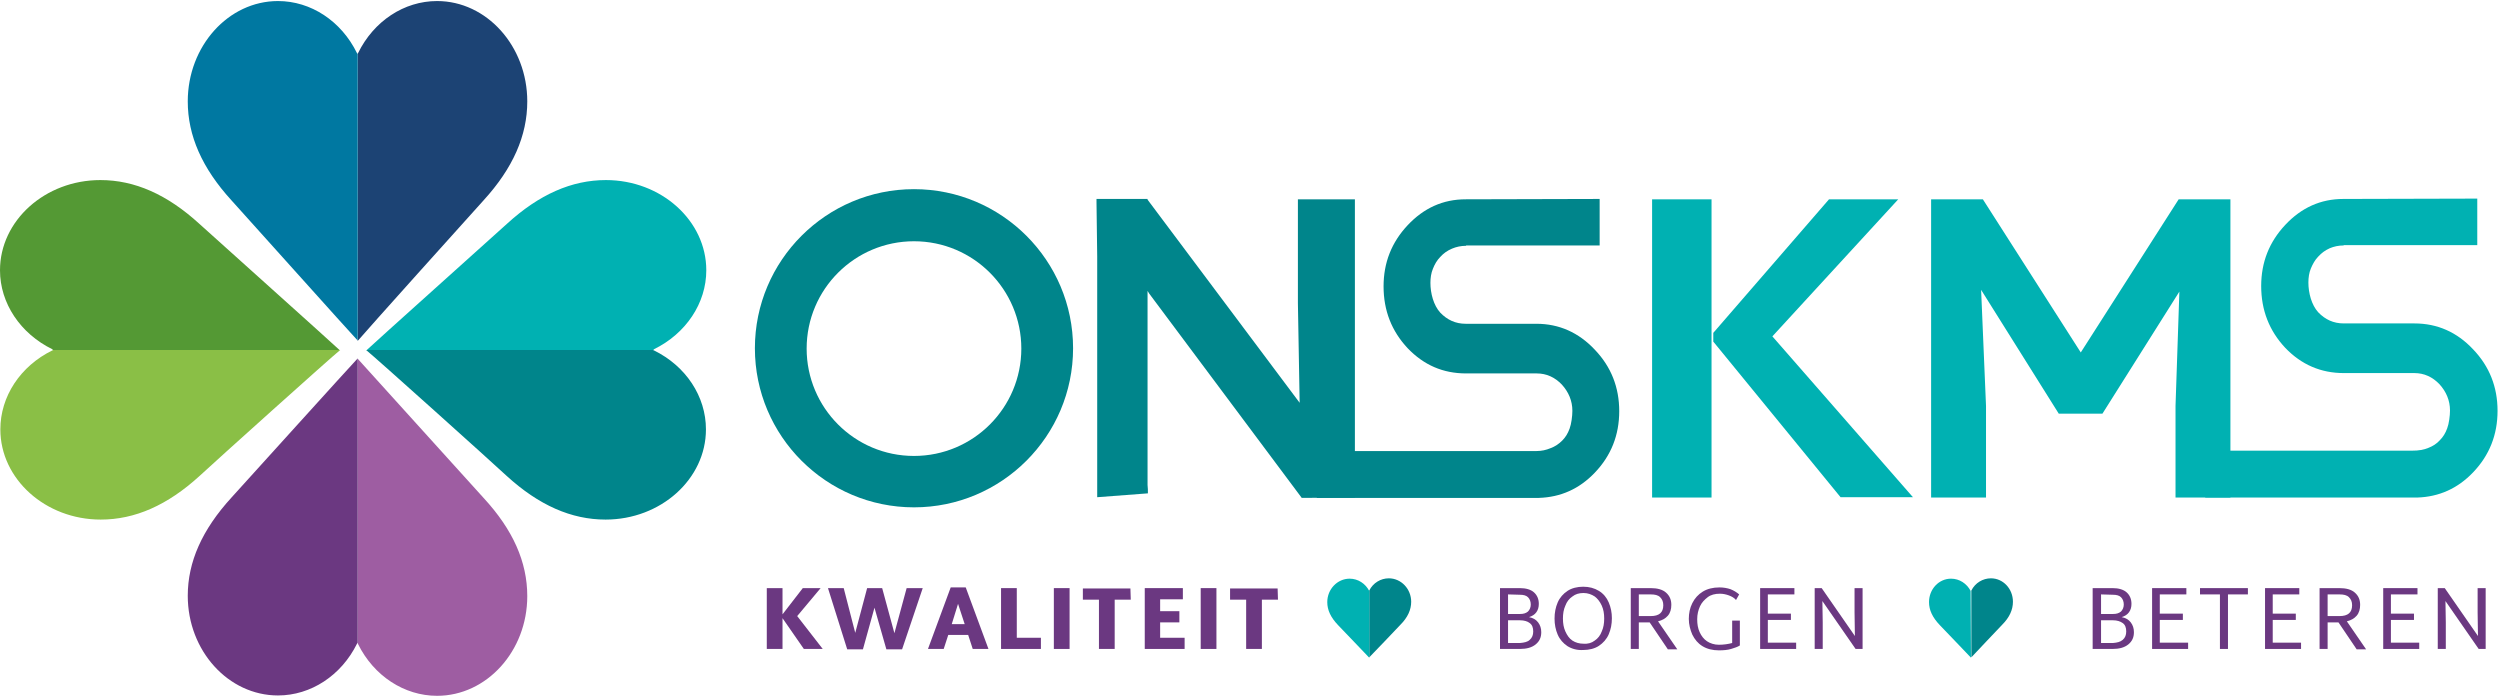 <?xml version="1.0" encoding="UTF-8"?>
<svg width="715px" height="199px" viewBox="0 0 715 199" version="1.1" xmlns="http://www.w3.org/2000/svg" xmlns:xlink="http://www.w3.org/1999/xlink">
    <title>logo-onskms</title>
    <g id="Page-1" stroke="none" stroke-width="1" fill="none" fill-rule="evenodd">
        <g id="logo-onskms" transform="translate(-0, 0.3)" fill-rule="nonzero">
            <g id="Group" transform="translate(-0, 0)">
                <g transform="translate(53.7, -0)" id="Path">
                    <path d="M84.6,57 C93,47.8 97.1,38.5 97.1,28.7 C97.1,12.9 85.5,5.68434189e-14 71.3,5.68434189e-14 C61.9,5.68434189e-14 53.2,5.7 48.7,14.9 L48.6,15.2 L48.6,97.2 C50.6,94.8 80.6,61.4 84.6,57 Z" fill="#1C4374"></path>
                    <path d="M48.4,14.9 C43.9,5.7 35.2,2.84217094e-14 25.8,2.84217094e-14 C11.6,2.84217094e-14 1.42108547e-14,12.9 1.42108547e-14,28.7 C1.42108547e-14,38.5 4.1,47.8 12.5,57 C16.5,61.4 46.5,94.9 48.6,97.1 L48.6,97.1 L48.6,15.1 L48.6,15.1 L48.4,14.9 Z" fill="#0078A1"></path>
                </g>
                <g transform="translate(53.7, 102.2)" id="Path">
                    <path d="M84.6,39.9 C93,49 97.1,58.2 97.1,68 C97.1,83.7 85.5,96.5 71.3,96.5 C61.9,96.5 53.2,90.8 48.7,81.7 L48.6,81.4 L48.6,0.1 C50.6,2.3 80.6,35.5 84.6,39.9 Z" fill="#9E5DA2"></path>
                    <path d="M48.4,81.6 C43.9,90.7 35.2,96.4 25.8,96.4 C11.6,96.4 1.42108547e-14,83.6 1.42108547e-14,67.9 C1.42108547e-14,58.2 4.1,49 12.5,39.8 C16.5,35.4 46.5,2.2 48.6,0 L48.6,0 L48.6,81.3 L48.6,81.3 L48.4,81.6 Z" fill="#6B3881"></path>
                </g>
                <g transform="translate(104.7, 51.2)" id="Path">
                    <path d="M40.2,84.6 C49.4,93 58.7,97.1 68.5,97.1 C84.3,97.1 97.2,85.5 97.2,71.3 C97.2,61.9 91.5,53.2 82.3,48.7 L82,48.6 L2.84217094e-14,48.6 C2.4,50.5 35.8,80.5 40.2,84.6 Z" fill="#00858B"></path>
                    <path d="M82.3,48.4 C91.5,43.9 97.3,35.2 97.3,25.8 C97.3,11.6 84.4,0 68.6,0 C58.8,0 49.5,4.1 40.3,12.5 C35.9,16.5 2.4,46.5 0.2,48.6 L0.2,48.6 L82.2,48.6 L82.2,48.6 L82.3,48.4 Z" fill="#00B1B2"></path>
                </g>
                <g transform="translate(-0, 51.2)" id="Path">
                    <path d="M57.1,84.6 C47.9,93 38.6,97.1 28.8,97.1 C13,97.1 0.1,85.5 0.1,71.3 C0.1,61.9 5.8,53.2 15,48.7 L15.3,48.6 L97.3,48.6 C94.9,50.5 61.5,80.5 57.1,84.6 Z" fill="#8ABF46"></path>
                    <path d="M15,48.4 C5.8,43.9 0,35.2 0,25.8 C0,11.6 12.9,0 28.7,0 C38.5,0 47.8,4.1 57,12.5 C61.4,16.5 94.9,46.5 97.1,48.6 L97.1,48.6 L15.1,48.6 L15.1,48.6 L15,48.4 Z" fill="#549934"></path>
                </g>
            </g>
            <g id="Group" transform="translate(219.3, 165.1)">
                <g transform="translate(0, 2.4)" fill="#6B3881">
                    <polygon id="Path" points="10.6 17.8 4.5 9 4.5 17.8 0 17.8 0 0.4 4.5 0.4 4.5 7.9 10.3 0.4 15.4 0.4 8.7 8.4 16 17.8"></polygon>
                    <polygon id="Path" points="44.6 0.4 38.7 17.9 34.2 17.9 30.8 6 27.5 17.9 23 17.9 17.5 0.4 22 0.4 25.3 13.2 28.7 0.4 33 0.4 36.5 13.3 40 0.4"></polygon>
                    <path d="M57.6,13.8 L51.9,13.8 L50.6,17.8 L46.1,17.8 L52.6,0.2 L56.9,0.2 L63.4,17.8 L58.9,17.8 L57.6,13.8 Z M56.6,10.7 L54.7,4.9 L52.9,10.7 L56.6,10.7 Z" id="Shape"></path>
                    <polygon id="Path" points="78.4 14.6 78.4 17.8 67 17.8 67 0.4 71.5 0.4 71.5 14.6"></polygon>
                    <polygon id="Path" points="82.1 0.4 86.6 0.4 86.6 17.8 82.1 17.8"></polygon>
                    <polygon id="Path" points="104.1 3.7 99.5 3.7 99.5 17.8 95 17.8 95 3.7 90.4 3.7 90.4 0.5 104 0.5"></polygon>
                    <polygon id="Path" points="119.5 14.6 119.5 17.8 108.1 17.8 108.1 0.4 119 0.4 119 3.6 112.5 3.6 112.5 7 118 7 118 10.2 112.5 10.2 112.5 14.6"></polygon>
                    <polygon id="Path" points="124.1 0.4 128.6 0.4 128.6 17.8 124.1 17.8"></polygon>
                    <polygon id="Path" points="146.2 3.7 141.6 3.7 141.6 17.8 137.1 17.8 137.1 3.7 132.5 3.7 132.5 0.5 146.1 0.5"></polygon>
                    <path d="M220.6,10.2 C221.2,11 221.5,11.9 221.5,13 C221.5,14.5 221,15.6 219.9,16.5 C218.8,17.4 217.3,17.8 215.4,17.8 L209.7,17.8 L209.7,0.4 L215.4,0.4 C217.1,0.4 218.5,0.8 219.4,1.6 C220.3,2.4 220.8,3.5 220.8,4.9 C220.8,5.8 220.6,6.6 220.1,7.3 C219.6,8 218.9,8.4 218,8.7 C219.1,8.9 220,9.4 220.6,10.2 Z M212,2.2 L212,7.8 L215.4,7.8 C216.4,7.8 217.1,7.6 217.7,7.1 C218.2,6.6 218.5,5.9 218.5,5.1 C218.5,4.2 218.2,3.5 217.7,3 C217.2,2.5 216.4,2.3 215.4,2.3 L212,2.2 L212,2.2 Z M218.2,15.2 C218.9,14.6 219.2,13.8 219.2,12.8 C219.2,11.7 218.9,10.9 218.2,10.4 C217.6,9.9 216.6,9.6 215.4,9.6 L212,9.6 L212,16.1 L215.4,16.1 C216.6,16 217.6,15.8 218.2,15.2 Z" id="Shape"></path>
                    <path d="M229,17 C227.8,16.2 226.8,15.1 226.2,13.7 C225.6,12.3 225.3,10.8 225.3,9.1 C225.3,7.4 225.6,5.9 226.2,4.5 C226.8,3.1 227.8,2 229,1.2 C230.2,0.4 231.8,0 233.5,0 C235.2,0 236.7,0.4 238,1.2 C239.3,2 240.2,3.1 240.8,4.5 C241.4,5.9 241.7,7.4 241.7,9 C241.7,10.7 241.4,12.2 240.8,13.6 C240.2,15 239.2,16.1 238,16.9 C236.8,17.7 235.2,18.1 233.5,18.1 C231.8,18.2 230.3,17.8 229,17 Z M236.8,15.4 C237.7,14.8 238.4,13.9 238.8,12.8 C239.3,11.7 239.5,10.5 239.5,9.1 C239.5,7.7 239.3,6.5 238.8,5.4 C238.3,4.3 237.6,3.4 236.8,2.8 C235.9,2.2 234.8,1.8 233.6,1.8 C232.3,1.8 231.3,2.1 230.4,2.8 C229.5,3.4 228.8,4.3 228.4,5.4 C227.9,6.5 227.7,7.7 227.7,9.1 C227.7,10.5 227.9,11.7 228.4,12.8 C228.9,13.9 229.5,14.8 230.4,15.4 C231.3,16 232.4,16.3 233.6,16.3 C234.8,16.4 235.9,16.1 236.8,15.4 Z" id="Shape"></path>
                    <path d="M252.5,10.2 L249.4,10.2 L249.4,17.8 L247.1,17.8 L247.1,0.4 L252.8,0.4 C254.7,0.4 256.2,0.8 257.2,1.7 C258.2,2.6 258.7,3.7 258.7,5.2 C258.7,6.4 258.4,7.5 257.7,8.3 C257,9.1 256.1,9.6 254.9,9.9 L260.4,17.9 L257.7,17.9 L252.5,10.2 Z M249.4,8.4 L252.8,8.4 C255.2,8.4 256.4,7.4 256.4,5.3 C256.4,4.3 256.1,3.6 255.5,3 C254.9,2.4 254,2.2 252.8,2.2 L249.4,2.2 L249.4,8.4 Z" id="Shape"></path>
                    <path d="M278.3,9.7 L278.3,16.8 C277.7,17.2 276.8,17.5 275.8,17.8 C274.8,18.1 273.6,18.2 272.3,18.2 C270.5,18.2 268.9,17.8 267.6,17 C266.3,16.2 265.4,15.1 264.7,13.7 C264.1,12.3 263.7,10.8 263.7,9.2 C263.7,7.6 264,6.1 264.7,4.7 C265.4,3.3 266.4,2.2 267.7,1.4 C269,0.6 270.6,0.2 272.5,0.2 C273.6,0.2 274.7,0.4 275.6,0.7 C276.6,1.1 277.4,1.6 278.1,2.2 L277.2,3.8 C276.7,3.2 276,2.8 275.2,2.5 C274.4,2.2 273.5,2 272.6,2 C271.2,2 270,2.3 269.1,3 C268.2,3.7 267.4,4.5 266.9,5.6 C266.4,6.7 266.1,7.9 266.1,9.3 C266.1,10.7 266.3,11.9 266.8,13 C267.3,14.1 268,15 268.9,15.6 C269.8,16.2 271,16.6 272.3,16.6 C273.7,16.6 275,16.4 276.1,16.1 L276.1,9.7 L278.3,9.7 L278.3,9.7 Z" id="Path"></path>
                    <polygon id="Path" points="294.4 16 294.4 17.8 284.1 17.8 284.1 0.4 293.9 0.4 293.9 2.2 286.3 2.2 286.3 7.7 292.9 7.7 292.9 9.5 286.3 9.5 286.3 16"></polygon>
                    <polygon id="Path" points="313.4 0.4 313.4 17.8 311.4 17.8 301.9 4.1 302 10.2 302 17.8 299.7 17.8 299.7 0.4 301.7 0.4 311.2 14.1 311.1 7.3 311.1 0.4"></polygon>
                    <path d="M390.1,10.2 C390.7,11 391,11.9 391,13 C391,14.5 390.5,15.6 389.4,16.5 C388.3,17.4 386.8,17.8 384.9,17.8 L379.2,17.8 L379.2,0.4 L384.9,0.4 C386.6,0.4 388,0.8 388.9,1.6 C389.8,2.4 390.3,3.5 390.3,4.9 C390.3,5.8 390.1,6.6 389.6,7.3 C389.1,8 388.4,8.4 387.5,8.7 C388.6,8.9 389.5,9.4 390.1,10.2 Z M381.6,2.2 L381.6,7.8 L385,7.8 C386,7.8 386.7,7.6 387.3,7.1 C387.8,6.6 388.1,5.9 388.1,5.1 C388.1,4.2 387.8,3.5 387.3,3 C386.8,2.5 386,2.3 385,2.3 L381.6,2.2 L381.6,2.2 Z M387.8,15.2 C388.5,14.6 388.8,13.8 388.8,12.8 C388.8,11.7 388.5,10.9 387.8,10.4 C387.1,9.9 386.2,9.6 385,9.6 L381.6,9.6 L381.6,16.1 L385,16.1 C386.2,16 387.1,15.8 387.8,15.2 Z" id="Shape"></path>
                    <polygon id="Path" points="406.5 16 406.5 17.8 396.2 17.8 396.2 0.4 406 0.4 406 2.2 398.4 2.2 398.4 7.7 405 7.7 405 9.5 398.4 9.5 398.4 16"></polygon>
                    <polygon id="Path" points="423.6 2.2 417.9 2.2 417.9 17.8 415.6 17.8 415.6 2.2 409.9 2.2 409.9 0.4 423.6 0.4"></polygon>
                    <polygon id="Path" points="438.8 16 438.8 17.8 428.5 17.8 428.5 0.4 438.3 0.4 438.3 2.2 430.7 2.2 430.7 7.7 437.3 7.7 437.3 9.5 430.7 9.5 430.7 16"></polygon>
                    <path d="M449.5,10.2 L446.4,10.2 L446.4,17.8 L444.1,17.8 L444.1,0.4 L449.8,0.4 C451.7,0.4 453.2,0.8 454.2,1.7 C455.2,2.6 455.7,3.7 455.7,5.2 C455.7,6.4 455.4,7.5 454.7,8.3 C454,9.1 453.1,9.6 451.9,9.9 L457.4,17.9 L454.7,17.9 L449.5,10.2 Z M446.4,8.4 L449.8,8.4 C452.2,8.4 453.4,7.4 453.4,5.3 C453.4,4.3 453.1,3.6 452.5,3 C451.9,2.4 451,2.2 449.8,2.2 L446.4,2.2 L446.4,8.4 Z" id="Shape"></path>
                    <polygon id="Path" points="472.6 16 472.6 17.8 462.3 17.8 462.3 0.4 472.1 0.4 472.1 2.2 464.5 2.2 464.5 7.7 471.1 7.7 471.1 9.5 464.5 9.5 464.5 16"></polygon>
                    <polygon id="Path" points="491.6 0.4 491.6 17.8 489.6 17.8 480.1 4.1 480.2 10.2 480.2 17.8 477.9 17.8 477.9 0.4 479.9 0.4 489.4 14.1 489.3 7.3 489.3 0.4"></polygon>
                </g>
                <g transform="translate(160.3, 0)" id="Path">
                    <path d="M20.9,13.3 C23,11.2 24,9 24,6.7 C24,3 21.1,0 17.6,0 C15.3,0 13.1,1.3 12,3.5 L12,3.6 L12,22.6 C12.5,22.1 19.9,14.4 20.9,13.3 Z" fill="#00858B"></path>
                    <path d="M12,3.6 C10.9,1.5 8.8,0.1 6.4,0.1 C2.9,0.1 -5.68434189e-14,3.1 -5.68434189e-14,6.8 C-5.68434189e-14,9.1 1,11.2 3.1,13.4 C4.1,14.4 11.5,22.2 12,22.7 L12,22.7 L12,3.6 L12,3.6 L12,3.6 Z" fill="#00B1B2"></path>
                </g>
                <g transform="translate(332.4, 0)" id="Path">
                    <path d="M20.9,13.3 C23,11.2 24,9 24,6.7 C24,3 21.2,0 17.7,0 C15.4,0 13.2,1.3 12.1,3.5 L12.1,3.6 L12.1,22.6 C12.5,22.1 19.9,14.4 20.9,13.3 Z" fill="#00858B"></path>
                    <path d="M11.9,3.6 C10.8,1.5 8.7,0.1 6.3,0.1 C2.8,0.1 0,3.1 0,6.8 C0,9.1 1,11.2 3.1,13.4 C4.1,14.4 11.5,22.2 12,22.7 L12,22.7 L11.9,3.6 L11.9,3.6 L11.9,3.6 Z" fill="#00B1B2"></path>
                </g>
            </g>
            <path d="M472.5,56.7 L489.5,56.7 L489.5,142 L472.5,142 L472.5,56.7 Z M547.1,141.9 L526.4,141.9 L490,97.4 L490,94.9 L523.1,56.7 L542.9,56.7 L506.9,95.9 L547.1,141.9 Z M637.9,56.7 L637.9,142 L622.2,142 L622.2,115.8 L623.3,83.1 L601.3,118 L588.8,118 L566.6,82.6 L568,115.8 L568,142 L552.3,142 L552.3,56.7 L567.1,56.7 L595.1,100.5 L623.1,56.7 L637.9,56.7 L637.9,56.7 Z" id="Shape" fill="#00B1B2"></path>
            <path d="M328.3,140.8 C328.3,140 328.3,139.2 328.2,138.4 L328.2,82.9 L328.7,83.7 L372.3,142.1 L387.5,142 L387.5,56.7 L371.2,56.7 L371.2,86.4 L371.7,114.9 L328.2,56.8 L328.2,56.6 L313.6,56.6 L313.6,56.6 L313.6,57.6 L313.8,73 L313.8,140.5 L313.8,140.6 L313.8,141.9" id="Path" fill="#00858B"></path>
            <path d="M261.4,53.8 C236.3,53.8 215.9,74.2 215.9,99.3 C215.9,124.4 236.3,144.8 261.4,144.8 C286.5,144.8 306.9,124.4 306.9,99.3 C306.9,74.2 286.5,53.8 261.4,53.8 Z M261.4,130.1 C244.4,130.1 230.7,116.3 230.7,99.4 C230.7,82.4 244.5,68.7 261.4,68.7 C278.4,68.7 292.1,82.5 292.1,99.4 C292.1,116.3 278.4,130.1 261.4,130.1 Z" id="Shape" fill="#00858B"></path>
            <path d="M439.4,92.3 L419.2,92.3 C416.3,92.3 413.9,91.2 411.9,89.1 C410,87 409.1,83.6 409.1,80.6 C409.1,79.2 409.3,77.8 409.8,76.6 C410.3,75.3 411,74.1 411.9,73.2 C412.9,72.1 413.9,71.4 415.3,70.8 C416.5,70.3 417.8,70 419.3,70 L419.3,69.9 L424.8,69.9 L424.8,69.9 L433.9,69.9 L433.9,69.9 L436.2,69.9 L436.2,69.9 L457.5,69.9 L457.5,56.6 C457.5,56.6 419.2,56.7 419.2,56.7 L419.2,56.7 C412.7,56.7 407.2,59.2 402.6,64.1 C398,69 395.7,74.8 395.7,81.6 C395.7,88.5 398,94.4 402.6,99.3 C407.2,104.1 412.7,106.5 419.3,106.5 L439.5,106.5 C442.3,106.5 444.7,107.6 446.7,109.7 C448.6,111.8 449.7,114.3 449.7,117.2 C449.7,118.7 449.4,121 448.9,122.3 C448.4,123.7 447.7,124.8 446.8,125.7 C445.9,126.6 444.8,127.4 443.4,127.9 C442.2,128.4 440.9,128.7 439.4,128.7 L376.6,128.7 L376.6,142.1 L439.4,142.1 L439.4,142.1 L440.1,142.1 L440.1,142.1 C446.4,141.9 451.7,139.5 456.1,134.9 C460.8,130 463.1,124.1 463.1,117.3 C463.1,110.5 460.8,104.6 456.1,99.7 C451.5,94.8 445.9,92.3 439.4,92.3 Z" id="Path" fill="#00858B"></path>
            <path d="M690.5,92.2 L670.3,92.2 C667.4,92.2 665,91.1 663,89 C661.1,86.9 660.2,83.5 660.2,80.5 C660.2,79.1 660.4,77.7 660.9,76.5 C661.4,75.3 662.1,74 663,73.1 C664,72 665,71.3 666.3,70.7 C667.5,70.2 668.8,69.9 670.3,69.9 L670.3,69.8 L675.8,69.8 L675.8,69.8 L680.9,69.8 L680.9,69.8 L683.2,69.8 L683.2,69.8 L708.5,69.8 L708.5,56.5 C708.5,56.5 670.2,56.6 670.2,56.6 L670.2,56.6 C663.7,56.6 658.2,59.1 653.6,64 C649,68.9 646.7,74.7 646.7,81.5 C646.7,88.4 649,94.3 653.6,99.2 C658.2,104 663.8,106.4 670.3,106.4 L690.5,106.4 C693.3,106.4 695.7,107.5 697.7,109.6 C699.6,111.7 700.7,114.2 700.7,117.1 C700.7,118.6 700.4,120.9 699.9,122.2 C699.4,123.6 698.7,124.7 697.8,125.6 C696.9,126.6 695.8,127.3 694.5,127.8 C693.3,128.3 692,128.6 689.6,128.6 L630.7,128.6 L630.7,142 L689.6,142 C690.6,142 690.6,142 690.6,142 L691.3,142 L691.3,142 C697.6,141.8 702.9,139.4 707.3,134.8 C712,129.9 714.3,124 714.3,117.2 C714.3,110.4 712,104.5 707.3,99.6 C702.7,94.7 697.1,92.2 690.5,92.2 Z" id="Path" fill="#00B1B2"></path>
        </g>
    </g>
</svg>